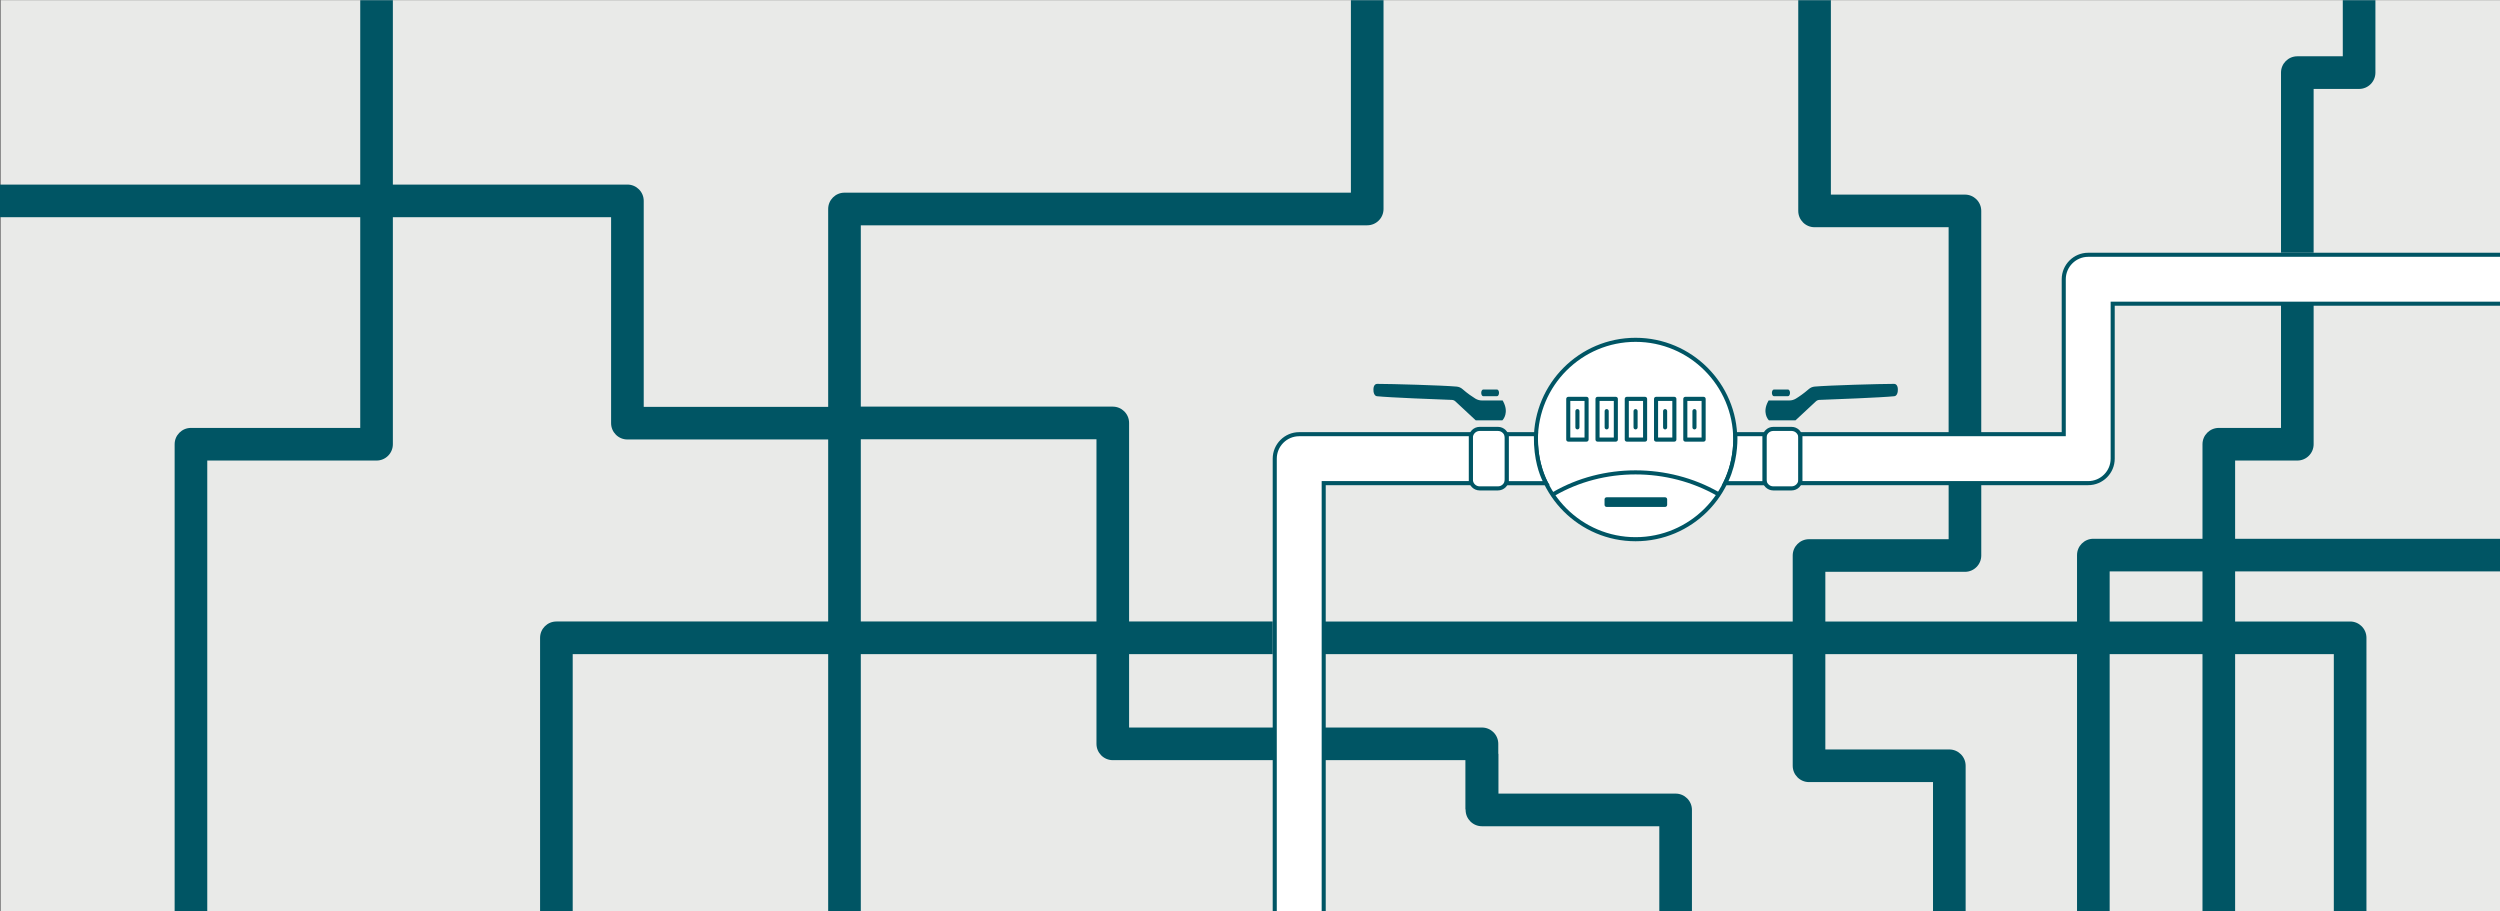 <?xml version="1.0" encoding="utf-8"?>
<!-- Generator: Adobe Illustrator 25.0.1, SVG Export Plug-In . SVG Version: 6.00 Build 0)  -->
<svg version="1.1" id="Layer_1" xmlns="http://www.w3.org/2000/svg" xmlns:xlink="http://www.w3.org/1999/xlink" x="0px" y="0px"
	 viewBox="0 0 1920 700" style="enable-background:new 0 0 1920 700;" xml:space="preserve">
<rect x="0" y="0" width="1920" height="700" fill="#808080" stroke="none"/>
<style type="text/css">
	.st0{fill:#E9EAE8;}
	.st1{fill:#005564;}
	.st2{fill:#FFFFFF;}
	.st3{fill:none;stroke:#005564;stroke-width:0.5;stroke-miterlimit:10;}
</style>
<rect x="0.67" y="0.17" class="st0" width="1920" height="700"/>
<g>
	<g>
		<g>
			<g>
				<path class="st1" d="M1401.86,497.38h-25.06v-70.74c0-6.92,5.61-12.53,12.53-12.53h107.22v-43.07h25.06v55.6
					c0,6.92-5.61,12.53-12.53,12.53h-107.22V497.38z"/>
			</g>
			<g>
				<path class="st1" d="M1776.87,194.11h-25.06V55.76c0-6.92,5.61-12.53,12.53-12.53h34.92V0.17h25.06v55.6
					c0,6.92-5.61,12.53-12.53,12.53h-34.92V194.11z"/>
			</g>
			<g>
				<path class="st1" d="M1716.57,700h-25.06V341.17c0-6.92,5.61-12.53,12.53-12.53h47.77V225.57h25.06v115.6
					c0,6.92-5.61,12.53-12.53,12.53h-47.77V700z"/>
			</g>
			<g>
				<path class="st1" d="M159.18,700h-25.06V341.17c0-6.92,5.61-12.53,12.53-12.53h130.01V0.17h25.06v341
					c0,6.92-5.61,12.53-12.53,12.53H159.18V700z"/>
			</g>
			<g>
				<path class="st1" d="M1401.86,497.38h-25.06v90.74c0,6.92,5.61,12.53,12.53,12.53h95.22V700h25.06V588.12
					c0-6.92-5.61-12.53-12.53-12.53h-95.22V497.38z"/>
			</g>
			<g>
				<g>
					<circle class="st2" cx="1256.12" cy="337.55" r="76.56"/>
					<path class="st1" d="M1256.12,415.68c-43.08,0-78.13-35.05-78.13-78.13c0-43.08,35.05-78.13,78.13-78.13
						c43.08,0,78.13,35.05,78.13,78.13C1334.25,380.63,1299.2,415.68,1256.12,415.68z M1256.12,262.55c-41.35,0-75,33.64-75,75
						s33.64,74.99,75,74.99c41.35,0,75-33.64,75-74.99S1297.47,262.55,1256.12,262.55z"/>
				</g>
				<g>
					<path class="st1" d="M1319.32,380.87c-0.27,0-0.53-0.07-0.78-0.2c-38.1-21.75-86.93-21.75-124.4-0.01
						c-0.75,0.43-1.7,0.18-2.14-0.57c-0.43-0.75-0.18-1.71,0.57-2.14c38.42-22.3,88.47-22.3,127.52-0.01
						c0.75,0.43,1.01,1.39,0.58,2.14C1320.39,380.58,1319.86,380.87,1319.32,380.87z"/>
				</g>
				<g>
					<path class="st1" d="M1153.08,309.12h-15c-2.04,0-4.05-0.56-5.79-1.63c-2.43-1.48-6.15-3.98-10.16-7.49
						c-1-0.87-2.25-1.41-3.57-1.52c-11.14-0.98-49.93-2.08-60.91-2.08c-1.91,0-1.58,6.2,0,6.36c9.87,1.04,48.08,2.47,57.48,2.82
						c1.35,0.05,2.64,0.58,3.63,1.51l15.24,14.19h19.09C1153.08,321.27,1157.13,316.64,1153.08,309.12z"/>
					<path class="st1" d="M1153.79,322.83h-20.41l-15.69-14.61c-0.71-0.67-1.64-1.05-2.62-1.09c-11.03-0.4-47.78-1.8-57.58-2.83
						c-2.04-0.21-2.84-3.01-2.7-5.52c0.19-3.68,2.24-3.97,2.87-3.97c11.17,0.01,49.8,1.1,61.05,2.09c1.66,0.15,3.2,0.8,4.46,1.91
						c3.93,3.44,7.58,5.89,9.94,7.34c1.5,0.91,3.22,1.4,4.98,1.4h15.94l0.44,0.82c4.51,8.38-0.01,13.7-0.2,13.92L1153.79,322.83z
						 M1134.6,319.7h17.66c0.71-1.2,2.03-4.37-0.15-9.01h-14.04c-2.33,0-4.62-0.64-6.61-1.86c-2.47-1.51-6.28-4.06-10.38-7.65
						c-0.76-0.66-1.68-1.05-2.67-1.14c-11.05-0.97-48.73-2.04-60.37-2.07c-0.26,0.75-0.18,2.55,0.15,3.28
						c10.57,1.04,49.24,2.49,56.98,2.77c1.73,0.06,3.38,0.75,4.64,1.92L1134.6,319.7z"/>
				</g>
				<g>
					<path class="st1" d="M1149.68,304.3h-10.53c-0.87,0-1.57-1.15-1.57-2.58c0-1.43,0.7-2.58,1.57-2.58h10.53
						c0.87,0,1.57,1.15,1.57,2.58C1151.24,303.14,1150.54,304.3,1149.68,304.3z"/>
				</g>
				<g>
					<path class="st1" d="M1211.46,329.79c-0.87,0-1.57-0.7-1.57-1.57v-12.49c0-0.87,0.7-1.57,1.57-1.57c0.87,0,1.57,0.7,1.57,1.57
						v12.49C1213.02,329.09,1212.32,329.79,1211.46,329.79z"/>
				</g>
				<g>
					<path class="st1" d="M1233.93,329.79c-0.87,0-1.57-0.7-1.57-1.57v-12.49c0-0.87,0.7-1.57,1.57-1.57c0.87,0,1.57,0.7,1.57,1.57
						v12.49C1235.5,329.09,1234.8,329.79,1233.93,329.79z"/>
				</g>
				<g>
					<path class="st1" d="M1256.12,329.79c-0.87,0-1.57-0.7-1.57-1.57v-12.49c0-0.87,0.7-1.57,1.57-1.57c0.87,0,1.57,0.7,1.57,1.57
						v12.49C1257.69,329.09,1256.98,329.79,1256.12,329.79z"/>
				</g>
				<g>
					<path class="st1" d="M1278.81,329.79c-0.87,0-1.57-0.7-1.57-1.57v-12.49c0-0.87,0.7-1.57,1.57-1.57c0.87,0,1.57,0.7,1.57,1.57
						v12.49C1280.38,329.09,1279.68,329.79,1278.81,329.79z"/>
				</g>
				<g>
					<path class="st1" d="M1301.35,329.79c-0.87,0-1.57-0.7-1.57-1.57v-12.49c0-0.87,0.7-1.57,1.57-1.57c0.87,0,1.57,0.7,1.57,1.57
						v12.49C1302.92,329.09,1302.22,329.79,1301.35,329.79z"/>
				</g>
				<g>
					<path class="st2" d="M1157.24,368.29v-32.07c0-3.76-3.05-6.81-6.81-6.81h-14.04c-3.76,0-6.81,3.05-6.81,6.81v32.07
						c0,3.76,3.05,6.81,6.81,6.81h14.04C1154.19,375.09,1157.24,372.05,1157.24,368.29z"/>
					<path class="st1" d="M1150.43,376.66h-14.04c-4.62,0-8.38-3.76-8.38-8.38v-32.07c0-4.62,3.76-8.38,8.38-8.38h14.04
						c4.62,0,8.37,3.76,8.37,8.38v32.07C1158.81,372.91,1155.05,376.66,1150.43,376.66z M1136.4,330.97c-2.89,0-5.24,2.35-5.24,5.24
						v32.07c0,2.89,2.35,5.24,5.24,5.24h14.04c2.89,0,5.24-2.35,5.24-5.24v-32.07c0-2.89-2.35-5.24-5.24-5.24H1136.4z"/>
				</g>
				<g>
					<path class="st3" d="M1325.33,368.17"/>
				</g>
				<g>
					<path class="st3" d="M1331.7,336.9"/>
				</g>
				<g>
					<path class="st1" d="M1359.24,309.12h15c2.04,0,4.05-0.56,5.79-1.63c2.43-1.48,6.15-3.98,10.16-7.49
						c1-0.87,2.25-1.41,3.57-1.52c11.14-0.98,49.93-2.08,60.91-2.08c1.91,0,1.58,6.2,0,6.36c-9.87,1.04-48.08,2.47-57.48,2.82
						c-1.35,0.05-2.64,0.58-3.63,1.51l-15.24,14.19h-19.09C1359.24,321.27,1355.19,316.64,1359.24,309.12z"/>
					<path class="st1" d="M1378.94,322.83h-20.41l-0.47-0.54c-0.2-0.22-4.71-5.54-0.2-13.92l0.44-0.82h15.94
						c1.76,0,3.48-0.48,4.98-1.4c2.36-1.44,6-3.88,9.95-7.34c1.26-1.1,2.8-1.76,4.46-1.91c11.25-0.98,49.88-2.08,61.05-2.09
						c0.62,0,2.67,0.29,2.87,3.97c0.13,2.51-0.66,5.3-2.7,5.52c-9.81,1.03-46.56,2.42-57.58,2.83c-0.98,0.03-1.91,0.42-2.63,1.09
						L1378.94,322.83z M1360.05,319.7h17.66l14.78-13.77c1.27-1.18,2.92-1.86,4.65-1.92c7.73-0.28,46.41-1.73,56.98-2.77
						c0.33-0.73,0.41-2.53,0.15-3.28c-11.63,0.03-49.32,1.11-60.37,2.07c-0.99,0.09-1.92,0.48-2.67,1.14
						c-4.11,3.6-7.91,6.15-10.38,7.65c-1.99,1.21-4.28,1.86-6.61,1.86h-14.04C1358.03,315.33,1359.34,318.49,1360.05,319.7z"/>
				</g>
				<g>
					<path class="st1" d="M1373.16,304.3h-10.77c-0.87,0-1.57-1.15-1.57-2.58c0-1.43,0.7-2.58,1.57-2.58h10.77
						c0.87,0,1.57,1.15,1.57,2.58C1374.73,303.14,1374.03,304.3,1373.16,304.3z"/>
				</g>
				<g>
					<path class="st2" d="M1355.07,368.29v-32.07c0-3.76,3.05-6.81,6.81-6.81h14.04c3.76,0,6.81,3.05,6.81,6.81v32.07
						c0,3.76-3.05,6.81-6.81,6.81h-14.04C1358.12,375.09,1355.07,372.05,1355.07,368.29z"/>
					<path class="st1" d="M1375.92,376.66h-14.04c-4.62,0-8.38-3.76-8.38-8.38v-32.07c0-4.62,3.76-8.38,8.38-8.38h14.04
						c4.62,0,8.37,3.76,8.37,8.38v32.07C1384.29,372.91,1380.53,376.66,1375.92,376.66z M1361.88,330.97
						c-2.89,0-5.24,2.35-5.24,5.24v32.07c0,2.89,2.35,5.24,5.24,5.24h14.04c2.89,0,5.24-2.35,5.24-5.24v-32.07
						c0-2.89-2.35-5.24-5.24-5.24H1361.88z"/>
				</g>
				<g>
					<g>
						<path class="st1" d="M1218.49,339.18h-14.06c-0.87,0-1.57-0.7-1.57-1.57v-31.28c0-0.87,0.7-1.57,1.57-1.57h14.06
							c0.87,0,1.57,0.7,1.57,1.57v31.28C1220.05,338.48,1219.35,339.18,1218.49,339.18z M1205.99,336.05h10.93V307.9h-10.93V336.05z
							"/>
					</g>
					<g>
						<path class="st1" d="M1240.96,339.18h-14.06c-0.87,0-1.57-0.7-1.57-1.57v-31.28c0-0.87,0.7-1.57,1.57-1.57h14.06
							c0.87,0,1.57,0.7,1.57,1.57v31.28C1242.53,338.48,1241.82,339.18,1240.96,339.18z M1228.47,336.05h10.93V307.9h-10.93V336.05z
							"/>
					</g>
					<g>
						<path class="st1" d="M1263.43,339.18h-14.06c-0.87,0-1.57-0.7-1.57-1.57v-31.28c0-0.87,0.7-1.57,1.57-1.57h14.06
							c0.87,0,1.57,0.7,1.57,1.57v31.28C1265,338.48,1264.3,339.18,1263.43,339.18z M1250.94,336.05h10.93V307.9h-10.93V336.05z"/>
					</g>
					<g>
						<path class="st1" d="M1285.91,339.18h-14.06c-0.87,0-1.57-0.7-1.57-1.57v-31.28c0-0.87,0.7-1.57,1.57-1.57h14.06
							c0.87,0,1.57,0.7,1.57,1.57v31.28C1287.47,338.48,1286.77,339.18,1285.91,339.18z M1273.41,336.05h10.93V307.9h-10.93V336.05z
							"/>
					</g>
					<g>
						<path class="st1" d="M1308.38,339.18h-14.06c-0.87,0-1.57-0.7-1.57-1.57v-31.28c0-0.87,0.7-1.57,1.57-1.57h14.06
							c0.87,0,1.57,0.7,1.57,1.57v31.28C1309.95,338.48,1309.25,339.18,1308.38,339.18z M1295.89,336.05h10.93V307.9h-10.93V336.05z
							"/>
					</g>
				</g>
				<g>
					<rect x="1233.86" y="383.49" class="st1" width="44.95" height="4.26"/>
					<path class="st1" d="M1278.81,389.32h-44.95c-0.87,0-1.57-0.7-1.57-1.57v-4.26c0-0.87,0.7-1.57,1.57-1.57h44.95
						c0.87,0,1.57,0.7,1.57,1.57v4.26C1280.38,388.62,1279.68,389.32,1278.81,389.32z M1235.43,386.19h41.81v-1.13h-41.81V386.19z"
						/>
				</g>
			</g>
			<g>
				<g>
					<path class="st2" d="M1129.59,333.46H997.8c-10.38,0-18.79,8.41-18.79,18.79V700h37.59V371.05h112.99V333.46z"/>
					<path class="st1" d="M1018.16,700h-40.72V352.25c0-11.23,9.13-20.36,20.36-20.36h133.35v40.72h-112.99V700z M980.58,700h34.46
						V369.48h112.99v-34.46H997.8c-9.5,0-17.23,7.73-17.23,17.23V700z"/>
				</g>
			</g>
			<g>
				<g>
					<path class="st2" d="M1920,233.27h-297.45v118.98c0,10.38-8.41,18.79-18.79,18.79h-221.03v-37.59h202.24V214.47
						c0-10.38,8.41-18.79,18.79-18.79H1920V233.27z"/>
					<path class="st1" d="M1603.75,372.61h-222.6v-40.72h202.24V214.47c0-11.23,9.13-20.36,20.36-20.36H1920v40.72h-295.89v117.42
						C1624.11,363.48,1614.98,372.61,1603.75,372.61z M1384.29,369.48h219.46c9.5,0,17.23-7.73,17.23-17.23V231.7H1920v-34.46
						h-316.25c-9.5,0-17.23,7.73-17.23,17.23v120.55h-202.24V369.48z"/>
				</g>
			</g>
			<g>
				<path class="st2" d="M1355.07,333.46h-22.39c0,0,1.5,19.61-7.74,37.64h30.13V333.46z"/>
				<path class="st1" d="M1356.64,372.67h-34.25l1.17-2.28c8.93-17.44,7.59-36.62,7.57-36.81l-0.13-1.69h25.65V372.67z
					 M1327.45,369.53h26.06v-34.51h-19.18C1334.46,339.97,1334.23,354.88,1327.45,369.53z"/>
			</g>
			<g>
				<path class="st2" d="M1179.63,333.46h-22.39v37.64h30.13C1187.37,371.1,1178.86,357.5,1179.63,333.46z"/>
				<path class="st1" d="M1190.2,372.67h-34.52v-40.77h25.58l-0.05,1.62c-0.74,23.3,7.42,36.63,7.5,36.76L1190.2,372.67z
					 M1158.81,369.53h25.95c-2.34-4.81-7-16.68-6.73-34.51h-19.22V369.53z"/>
			</g>
			<g>
				<path class="st1" d="M1521.6,333.46h-25.06V174.51h-102.95c-6.92,0-12.53-5.61-12.53-12.53V0.17h25.06v149.28h102.95
					c6.92,0,12.53,5.61,12.53,12.53V333.46z"/>
			</g>
			<g>
				<path class="st1" d="M979.01,583.8H854.62c-6.92,0-12.53-5.61-12.53-12.53V337.35H649.22v-25.06h205.39
					c6.92,0,12.53,5.61,12.53,12.53v233.92h111.86V583.8z"/>
			</g>
			<g>
				<path class="st1" d="M649.22,337.52H481.85c-6.92,0-12.53-5.61-12.53-12.53V166.81H0v-25.06h481.85
					c6.92,0,12.53,5.61,12.53,12.53v158.18h154.85V337.52z"/>
			</g>
			<g>
				<path class="st1" d="M1299.41,700v-77.98c0-6.92-5.61-12.53-12.53-12.53h-136.23v-30.55h-25.06v43.08
					c0,6.92,5.61,12.53,12.53,12.53h136.23V700H1299.41z"/>
			</g>
			<g>
				<path class="st1" d="M1150.68,621.6h-25.06v-37.8h-108.6v-25.06h121.13c6.92,0,12.53,5.61,12.53,12.53V621.6z"/>
			</g>
			<g>
				<path class="st1" d="M1817.43,700.17h-25.06v-197.8h-775.35v-25.06h787.88c6.92,0,12.53,5.61,12.53,12.53V700.17z"/>
			</g>
			<g>
				<path class="st1" d="M414.78,700.17h25.06v-197.8h537.6v-25.06H427.31c-6.92,0-12.53,5.61-12.53,12.53V700.17z"/>
			</g>
			<g>
				<path class="st1" d="M661.1,700h-25.06V160.5c0-6.92,5.61-12.53,12.53-12.53h388.92V0.17h25.06V160.5
					c0,6.92-5.61,12.53-12.53,12.53H661.1V700z"/>
			</g>
			<g>
				<path class="st1" d="M1620.22,700h-25.06V426.31c0-6.92,5.61-12.53,12.53-12.53h312.97v25.06h-300.44V700z"/>
			</g>
		</g>
	</g>
</g>
</svg>
